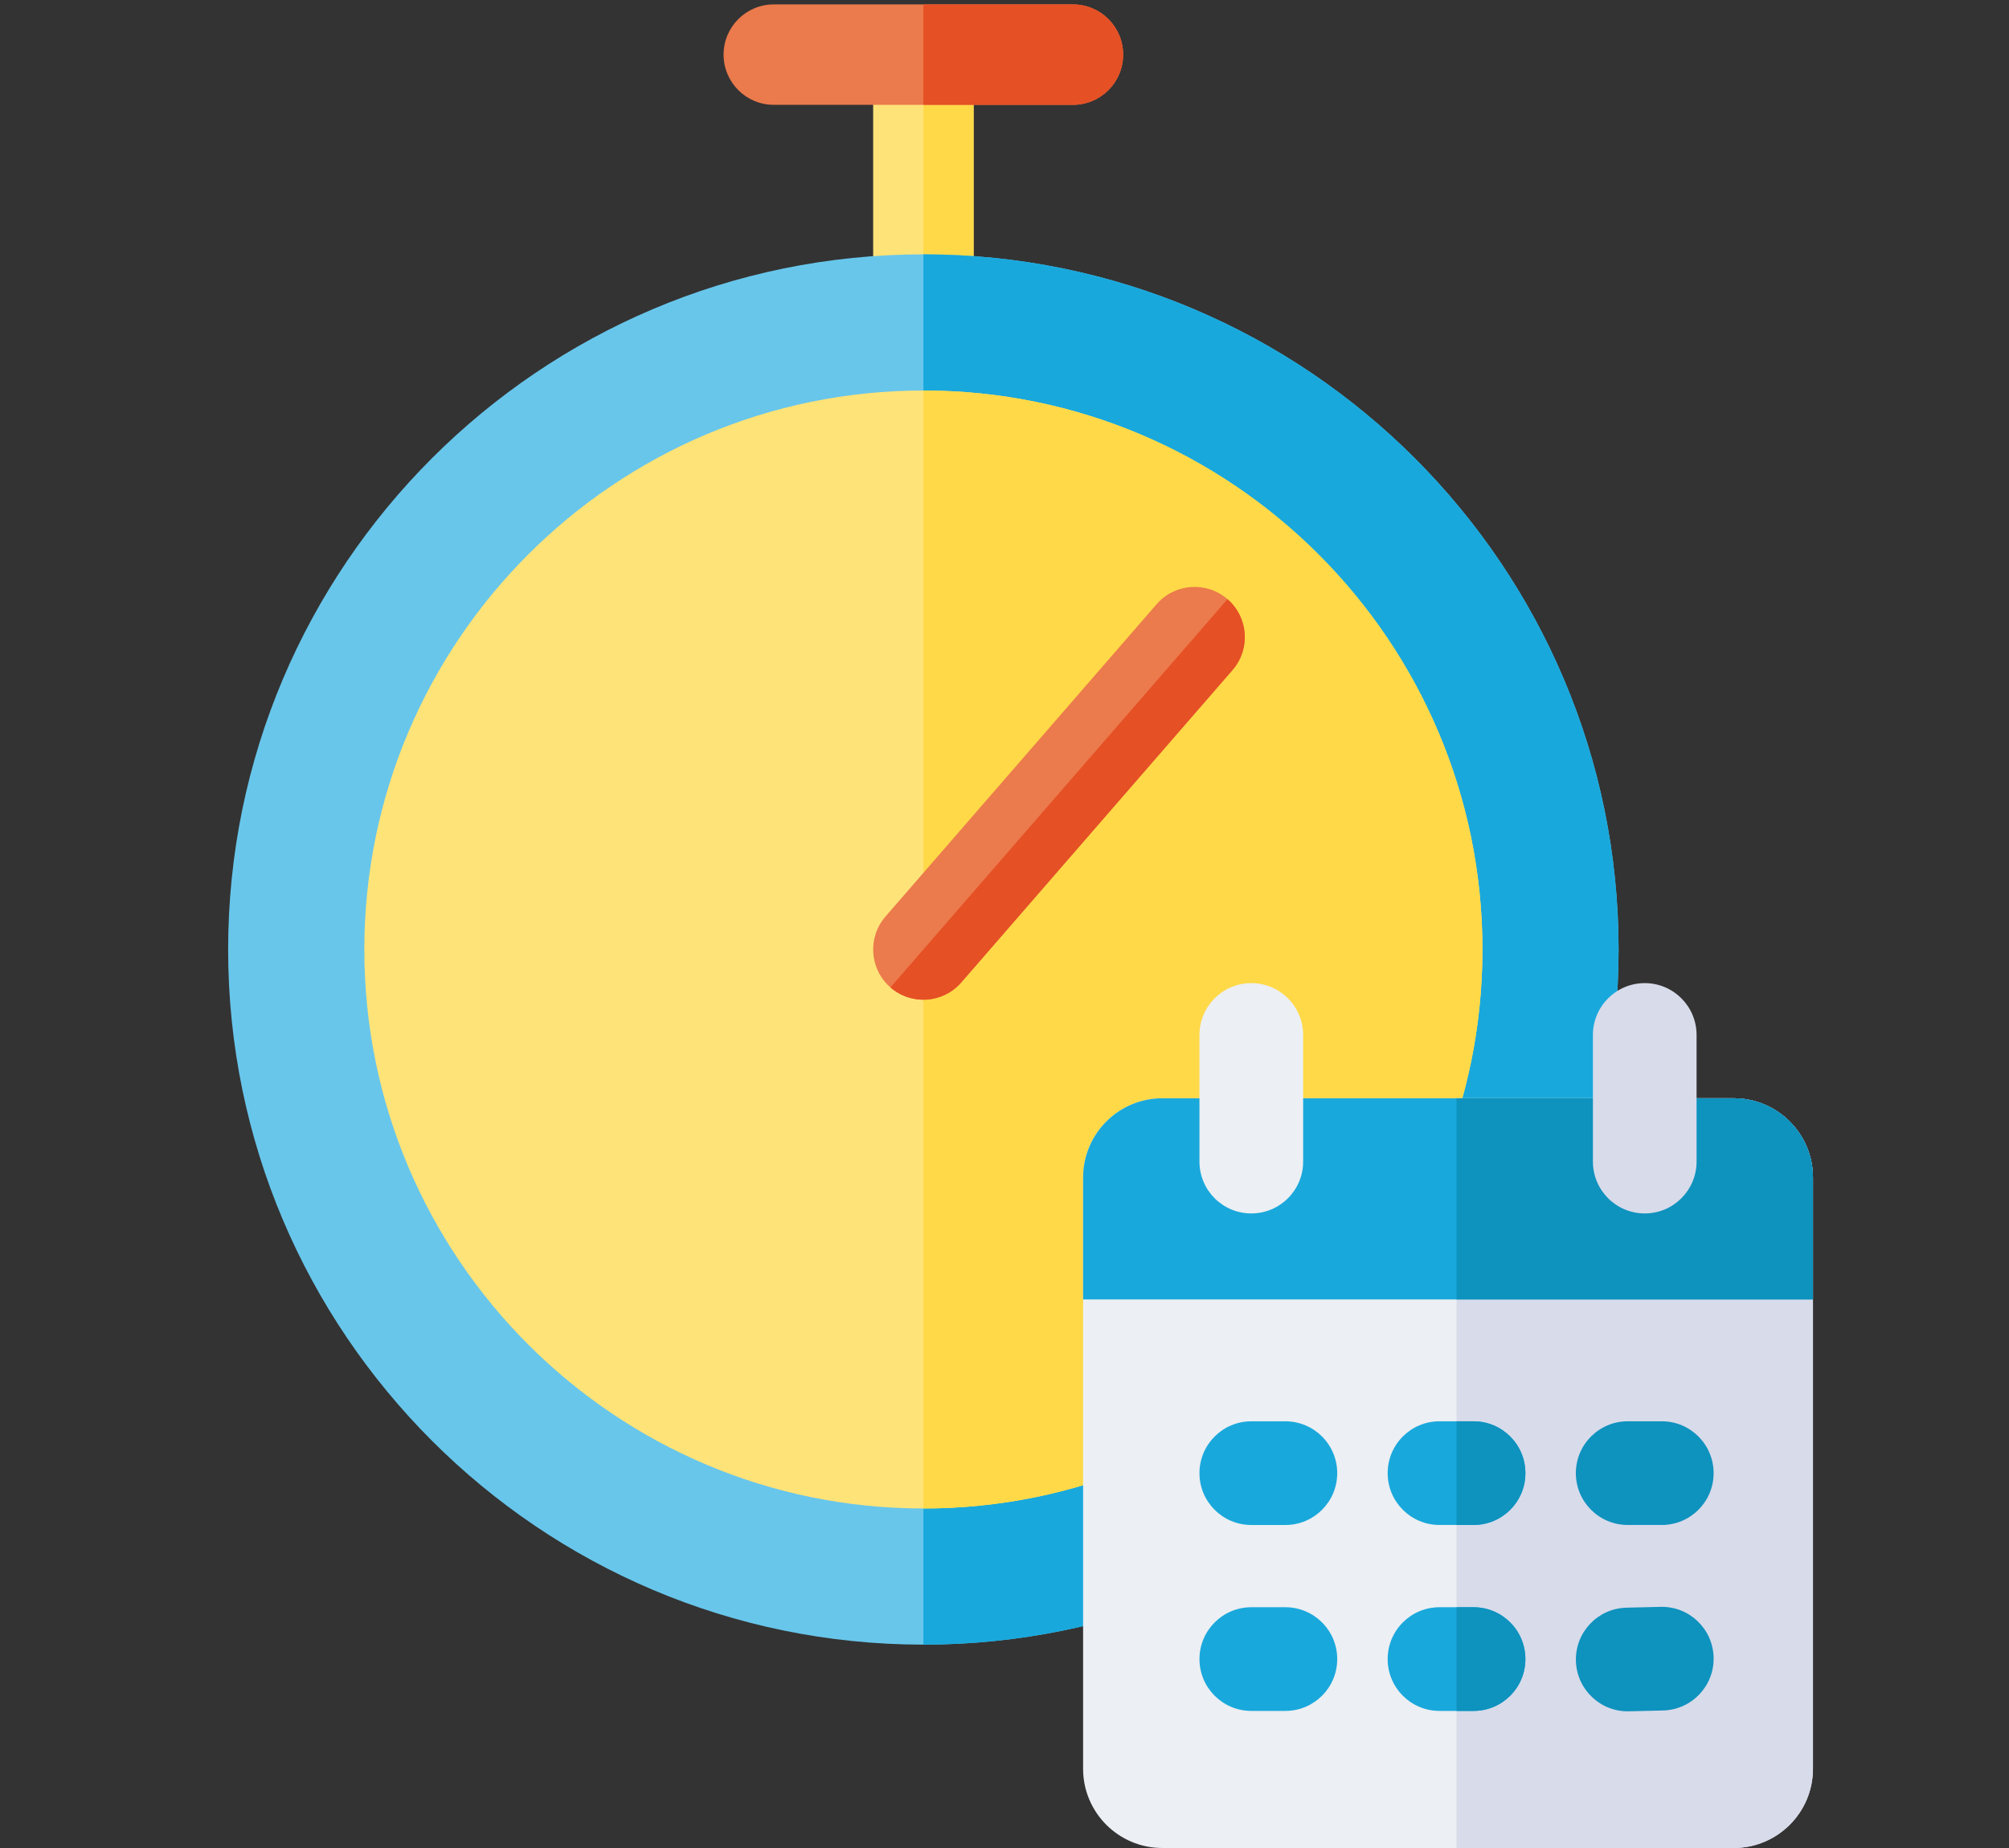 <?xml version="1.0" encoding="utf-8"?>
<!-- Generator: Adobe Illustrator 16.0.0, SVG Export Plug-In . SVG Version: 6.00 Build 0)  -->
<!DOCTYPE svg PUBLIC "-//W3C//DTD SVG 1.1//EN" "http://www.w3.org/Graphics/SVG/1.1/DTD/svg11.dtd">
<svg version="1.1" id="Layer_1" xmlns="http://www.w3.org/2000/svg" xmlns:xlink="http://www.w3.org/1999/xlink" x="0px" y="0px"
	 width="125px" height="115px" viewBox="0 0 125 115" enable-background="new 0 0 125 115" xml:space="preserve">
<rect x="0" y="0" width="125" height="115" fill="#333333" stroke="none"/>
<g>
	<g>
		<path fill="#FEE378" d="M60.578,3.954v13.333c0,1.727-1.4,3.126-3.125,3.126c-1.723,0-3.125-1.399-3.125-3.126V3.954
			c0-1.726,1.402-3.125,3.125-3.125C59.178,0.829,60.578,2.229,60.578,3.954z"/>
		<path fill="#FFD947" d="M60.578,3.954v13.333c0,1.727-1.4,3.126-3.125,3.126V0.829C59.178,0.829,60.578,2.229,60.578,3.954z"/>
		<path fill="#68C6EB" d="M100.709,59.087c0,23.852-19.402,43.258-43.256,43.258S14.195,82.939,14.195,59.087
			c0-23.853,19.404-43.259,43.258-43.259S100.709,35.234,100.709,59.087z"/>
		<path fill="#19A8DC" d="M100.709,59.087c0,23.852-19.402,43.258-43.256,43.258V15.828
			C81.307,15.828,100.709,35.234,100.709,59.087z"/>
		<path fill="#FEE378" d="M92.238,59.087c0,19.18-15.605,34.785-34.785,34.785S22.668,78.267,22.668,59.087
			c0-19.182,15.605-34.786,34.785-34.786S92.238,39.905,92.238,59.087z"/>
		<path fill="#FFD947" d="M92.238,59.087c0,19.18-15.605,34.785-34.785,34.785V24.302C76.633,24.302,92.238,39.905,92.238,59.087z"
			/>
		<path fill="#EB7A4C" d="M76.688,41.696c-12.885,14.842-9.092,10.475-16.875,19.438c-1.133,1.305-3.105,1.445-4.408,0.313
			c-1.303-1.131-1.443-3.105-0.311-4.411c12.885-14.844,9.09-10.472,16.871-19.437c1.135-1.303,3.109-1.442,4.41-0.312
			C77.68,38.419,77.818,40.393,76.688,41.696z"/>
		<path fill="#E55025" d="M76.375,37.288L55.404,61.447c1.303,1.133,3.275,0.992,4.408-0.313c7.783-8.963,3.99-4.596,16.875-19.438
			C77.818,40.393,77.68,38.419,76.375,37.288z"/>
		<path fill="#EB7A4C" d="M69.883,3.4c0,1.725-1.398,3.124-3.123,3.124H48.146c-1.725,0-3.125-1.399-3.125-3.124
			c0-1.729,1.4-3.126,3.125-3.126H66.76C68.484,0.274,69.883,1.672,69.883,3.4z"/>
		<path fill="#E55025" d="M69.883,3.4c0,1.725-1.398,3.124-3.123,3.124h-9.307v-6.25h9.307C68.484,0.274,69.883,1.672,69.883,3.4z"
			/>
	</g>
	<g>
		<path fill="#ECEFF3" d="M112.803,73.279v36.789c0,2.725-2.209,4.932-4.936,4.932H72.322c-2.723,0-4.932-2.207-4.932-4.932V73.279
			c0-2.725,2.209-4.934,4.932-4.934h35.545C110.594,68.345,112.803,70.552,112.803,73.279z"/>
		<path fill="#D8DBEA" d="M112.803,73.279v36.789c0,2.725-2.209,4.932-4.936,4.932h-17.24V68.345h17.24
			C110.594,68.345,112.803,70.552,112.803,73.279z"/>
		<path fill="#0E92BE" d="M103.318,99.994l-2.119,0.051c-1.781,0.043-3.189,1.521-3.146,3.303c0.045,1.781,1.521,3.189,3.303,3.146
			l2.117-0.051c1.781-0.045,3.191-1.521,3.148-3.303S105.1,99.949,103.318,99.994z"/>
		<path fill="#0E92BE" d="M101.277,94.898h2.119c1.781,0,3.225-1.443,3.225-3.225s-1.443-3.227-3.225-3.227h-2.119
			c-1.781,0-3.227,1.445-3.227,3.227S99.496,94.898,101.277,94.898z"/>
		<path fill="#19A8DC" d="M112.803,73.279v7.584H67.391v-7.584c0-2.725,2.209-4.934,4.932-4.934h35.545
			C110.594,68.345,112.803,70.552,112.803,73.279z"/>
		<path fill="#0E92BE" d="M112.803,73.279v7.584H90.627V68.345h17.24C110.594,68.345,112.803,70.552,112.803,73.279z"/>
		<path fill="#D8DBEA" d="M102.336,61.179c-1.779,0-3.225,1.445-3.225,3.227v7.879c0,1.781,1.445,3.227,3.225,3.227
			c1.783,0,3.225-1.445,3.225-3.227v-7.879C105.561,62.625,104.119,61.179,102.336,61.179z"/>
		<g>
			<path fill="#19A8DC" d="M79.975,88.447h-2.119c-1.781,0-3.225,1.445-3.225,3.227s1.443,3.225,3.225,3.225h2.119
				c1.783,0,3.227-1.443,3.227-3.225S81.758,88.447,79.975,88.447z"/>
			<path fill="#19A8DC" d="M79.975,100.017h-2.119c-1.781,0-3.225,1.445-3.225,3.227s1.443,3.225,3.225,3.225h2.119
				c1.783,0,3.227-1.443,3.227-3.225S81.758,100.017,79.975,100.017z"/>
			<path fill="#19A8DC" d="M94.91,91.673c0,1.781-1.441,3.225-3.225,3.225h-2.119c-1.783,0-3.225-1.443-3.225-3.225
				s1.441-3.227,3.225-3.227h2.119C93.469,88.447,94.91,89.892,94.91,91.673z"/>
		</g>
		<path fill="#0E92BE" d="M91.686,94.898h-1.059v-6.451h1.059c1.783,0,3.225,1.445,3.225,3.227S93.469,94.898,91.686,94.898z"/>
		<path fill="#19A8DC" d="M94.91,103.244c0,1.781-1.441,3.225-3.225,3.225h-2.119c-1.783,0-3.225-1.443-3.225-3.225
			s1.441-3.227,3.225-3.227h2.119C93.469,100.017,94.91,101.462,94.91,103.244z"/>
		<path fill="#0E92BE" d="M94.91,103.244c0,1.781-1.441,3.225-3.225,3.225h-1.059v-6.451h1.059
			C93.469,100.017,94.91,101.462,94.91,103.244z"/>
		<path fill="#ECEFF3" d="M77.855,61.179c-1.781,0-3.225,1.445-3.225,3.227v7.879c0,1.781,1.443,3.227,3.225,3.227
			s3.227-1.445,3.227-3.227v-7.879C81.082,62.625,79.637,61.179,77.855,61.179z"/>
	</g>
</g>
</svg>
